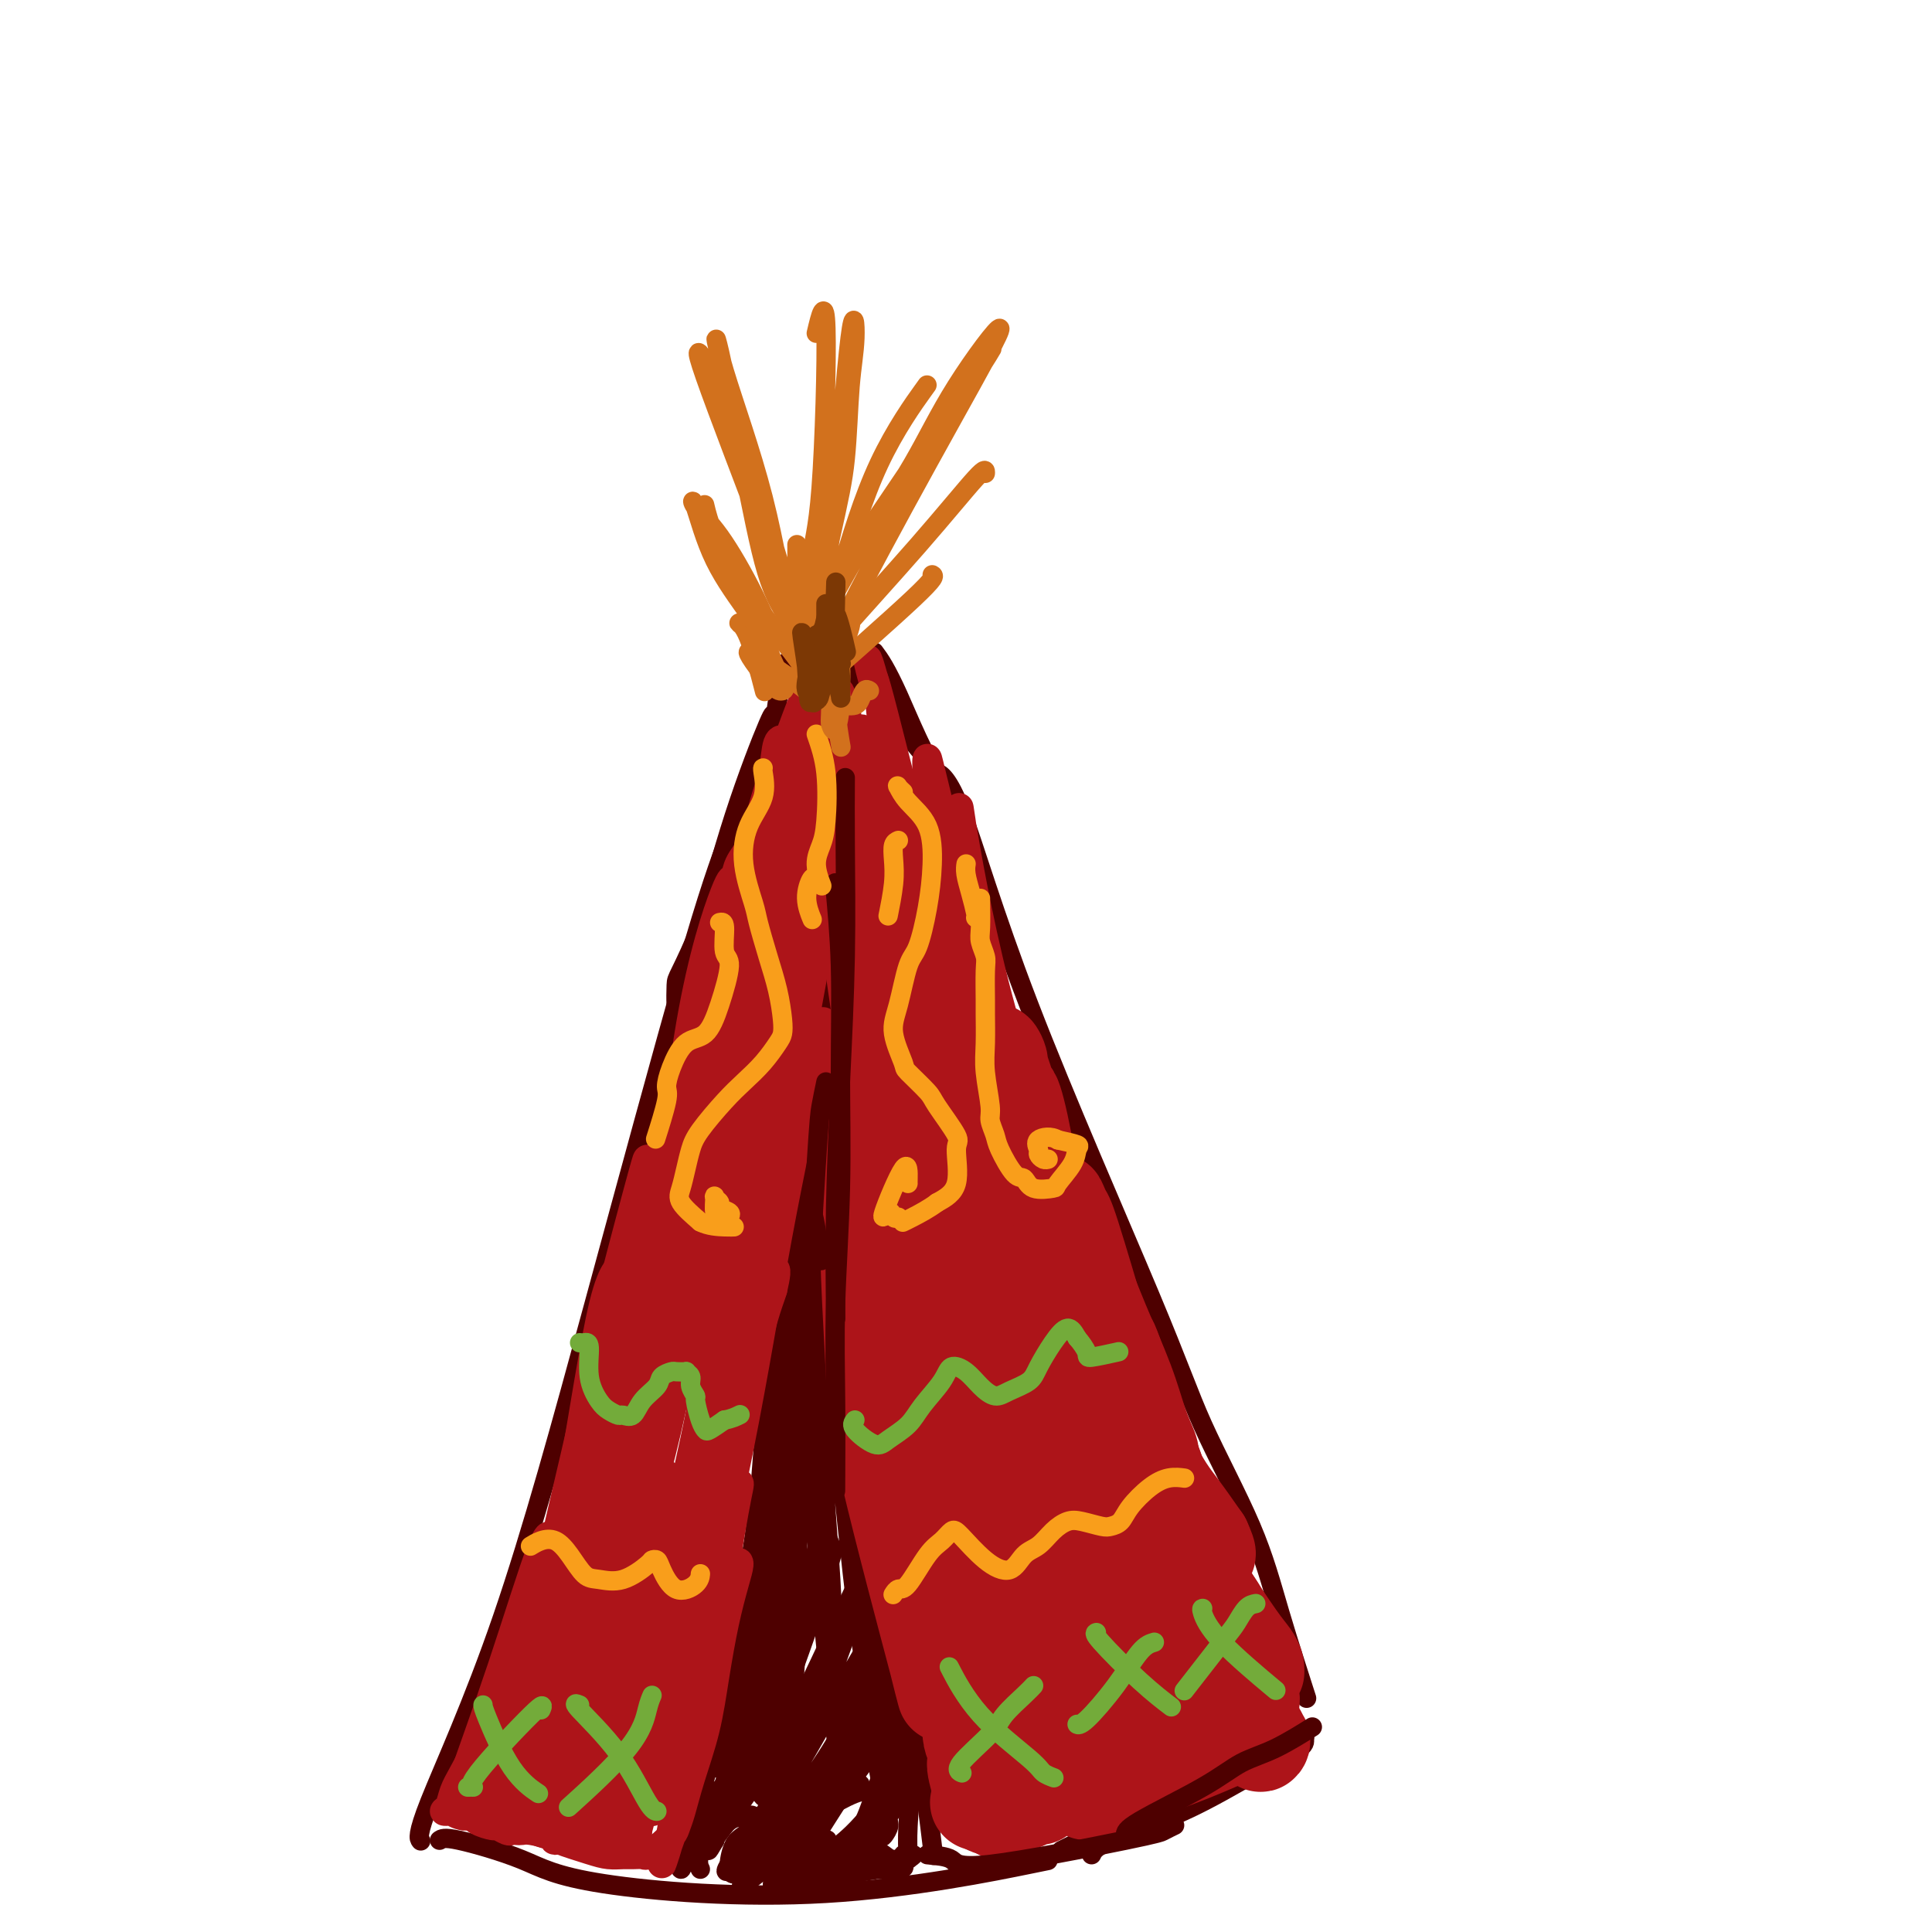 <svg viewBox='0 0 400 400' version='1.1' xmlns='http://www.w3.org/2000/svg' xmlns:xlink='http://www.w3.org/1999/xlink'><g fill='none' stroke='#4E0000' stroke-width='4' stroke-linecap='round' stroke-linejoin='round'><path d='M151,173c-2.111,5.701 -4.222,11.402 -9,28c-4.778,16.598 -12.222,44.094 -19,69c-6.778,24.906 -12.889,47.222 -19,65c-6.111,17.778 -12.222,31.017 -15,38c-2.778,6.983 -2.222,7.709 -2,8c0.222,0.291 0.111,0.145 0,0'/><path d='M194,160c-0.326,-0.131 -0.652,-0.263 0,0c0.652,0.263 2.281,0.919 5,8c2.719,7.081 6.528,20.585 14,40c7.472,19.415 18.605,44.739 25,60c6.395,15.261 8.051,20.460 11,27c2.949,6.540 7.193,14.423 10,21c2.807,6.577 4.179,11.848 6,18c1.821,6.152 4.092,13.186 5,16c0.908,2.814 0.454,1.407 0,0'/><path d='M160,149c0.188,-1.100 0.376,-2.200 -1,1c-1.376,3.200 -4.316,10.700 -7,19c-2.684,8.300 -5.111,17.400 -7,24c-1.889,6.600 -3.240,10.700 -4,13c-0.760,2.300 -0.928,2.801 -1,2c-0.072,-0.801 -0.047,-2.902 0,-4c0.047,-1.098 0.117,-1.191 1,-3c0.883,-1.809 2.579,-5.332 4,-9c1.421,-3.668 2.566,-7.479 4,-12c1.434,-4.521 3.157,-9.750 5,-14c1.843,-4.250 3.806,-7.521 5,-11c1.194,-3.479 1.618,-7.167 2,-10c0.382,-2.833 0.721,-4.812 1,-6c0.279,-1.188 0.497,-1.586 1,-2c0.503,-0.414 1.293,-0.844 2,-1c0.707,-0.156 1.333,-0.039 2,0c0.667,0.039 1.375,0.000 2,0c0.625,-0.000 1.168,0.038 2,0c0.832,-0.038 1.952,-0.154 3,0c1.048,0.154 2.024,0.577 3,1'/><path d='M177,137c2.978,0.822 4.422,2.378 5,3c0.578,0.622 0.289,0.311 0,0'/><path d='M181,135c0.595,0.797 1.189,1.593 2,3c0.811,1.407 1.838,3.424 3,6c1.162,2.576 2.459,5.712 4,9c1.541,3.288 3.328,6.729 5,10c1.672,3.271 3.230,6.372 4,9c0.770,2.628 0.752,4.782 1,6c0.248,1.218 0.761,1.498 1,2c0.239,0.502 0.204,1.225 0,1c-0.204,-0.225 -0.576,-1.399 -1,-2c-0.424,-0.601 -0.901,-0.629 -1,-1c-0.099,-0.371 0.178,-1.085 0,-2c-0.178,-0.915 -0.811,-2.030 -1,-3c-0.189,-0.970 0.067,-1.795 0,-3c-0.067,-1.205 -0.456,-2.788 -1,-4c-0.544,-1.212 -1.241,-2.051 -2,-3c-0.759,-0.949 -1.579,-2.007 -2,-3c-0.421,-0.993 -0.442,-1.922 -2,-4c-1.558,-2.078 -4.654,-5.306 -7,-8c-2.346,-2.694 -3.942,-4.854 -5,-6c-1.058,-1.146 -1.579,-1.278 -2,-2c-0.421,-0.722 -0.743,-2.035 -1,-3c-0.257,-0.965 -0.449,-1.584 -1,-2c-0.551,-0.416 -1.461,-0.630 -2,-1c-0.539,-0.370 -0.706,-0.896 -1,-1c-0.294,-0.104 -0.713,0.214 -1,0c-0.287,-0.214 -0.442,-0.961 -1,-1c-0.558,-0.039 -1.521,0.629 -2,1c-0.479,0.371 -0.475,0.446 -1,1c-0.525,0.554 -1.579,1.587 -2,2c-0.421,0.413 -0.211,0.207 0,0'/><path d='M91,381c0.450,-0.330 0.901,-0.661 4,0c3.099,0.661 8.847,2.312 13,4c4.153,1.688 6.711,3.411 17,5c10.289,1.589 28.309,3.043 46,2c17.691,-1.043 35.055,-4.584 42,-6c6.945,-1.416 3.473,-0.708 0,0'/><path d='M226,384c0.376,-0.795 0.752,-1.590 4,-3c3.248,-1.410 9.369,-3.437 15,-6c5.631,-2.563 10.771,-5.664 15,-8c4.229,-2.336 7.548,-3.907 9,-5c1.452,-1.093 1.037,-1.709 1,-2c-0.037,-0.291 0.302,-0.256 0,0c-0.302,0.256 -1.247,0.734 -2,1c-0.753,0.266 -1.315,0.320 -3,1c-1.685,0.680 -4.493,1.986 -7,3c-2.507,1.014 -4.713,1.734 -5,2c-0.287,0.266 1.347,0.076 2,0c0.653,-0.076 0.327,-0.038 0,0'/><path d='M220,383c-0.222,0.111 -0.444,0.222 0,0c0.444,-0.222 1.556,-0.778 2,-1c0.444,-0.222 0.222,-0.111 0,0'/><path d='M145,387c-0.333,-0.689 -0.667,-1.378 0,-4c0.667,-2.622 2.333,-7.178 3,-9c0.667,-1.822 0.333,-0.911 0,0'/><path d='M163,279c-0.905,4.350 -1.810,8.700 -4,22c-2.190,13.300 -5.665,35.549 -9,51c-3.335,15.451 -6.529,24.104 -8,29c-1.471,4.896 -1.219,6.034 -1,6c0.219,-0.034 0.405,-1.240 1,-3c0.595,-1.760 1.599,-4.074 2,-5c0.401,-0.926 0.201,-0.463 0,0'/><path d='M171,152c0.130,1.009 0.259,2.018 0,5c-0.259,2.982 -0.907,7.937 -1,12c-0.093,4.063 0.367,7.232 0,22c-0.367,14.768 -1.562,41.134 -3,60c-1.438,18.866 -3.118,30.233 -4,36c-0.882,5.767 -0.966,5.933 -1,6c-0.034,0.067 -0.017,0.033 0,0'/><path d='M172,171c0.106,-0.879 0.211,-1.757 0,3c-0.211,4.757 -0.739,15.150 0,34c0.739,18.850 2.744,46.156 4,62c1.256,15.844 1.761,20.227 3,30c1.239,9.773 3.211,24.935 4,31c0.789,6.065 0.394,3.032 0,0'/><path d='M167,219c-0.016,0.853 -0.032,1.707 2,14c2.032,12.293 6.112,36.027 10,59c3.888,22.973 7.585,45.185 10,61c2.415,15.815 3.547,25.233 4,29c0.453,3.767 0.226,1.884 0,0'/><path d='M188,369c-0.372,0.162 -0.744,0.324 -1,1c-0.256,0.676 -0.396,1.867 -1,3c-0.604,1.133 -1.672,2.207 -2,3c-0.328,0.793 0.085,1.306 0,2c-0.085,0.694 -0.666,1.569 -1,2c-0.334,0.431 -0.420,0.417 0,-1c0.420,-1.417 1.347,-4.235 2,-6c0.653,-1.765 1.031,-2.475 1,-3c-0.031,-0.525 -0.471,-0.865 -1,0c-0.529,0.865 -1.145,2.935 -2,5c-0.855,2.065 -1.947,4.124 -3,6c-1.053,1.876 -2.067,3.569 -3,5c-0.933,1.431 -1.785,2.600 -2,2c-0.215,-0.600 0.206,-2.970 1,-5c0.794,-2.030 1.962,-3.721 3,-6c1.038,-2.279 1.945,-5.146 3,-8c1.055,-2.854 2.259,-5.695 3,-8c0.741,-2.305 1.020,-4.076 1,-5c-0.020,-0.924 -0.341,-1.003 -1,0c-0.659,1.003 -1.658,3.088 -3,5c-1.342,1.912 -3.027,3.650 -6,8c-2.973,4.350 -7.232,11.311 -9,14c-1.768,2.689 -1.043,1.104 -1,1c0.043,-0.104 -0.597,1.271 1,-2c1.597,-3.271 5.430,-11.188 8,-16c2.570,-4.812 3.877,-6.518 5,-9c1.123,-2.482 2.061,-5.741 3,-9'/><path d='M183,348c2.755,-5.838 1.642,-2.933 1,-1c-0.642,1.933 -0.813,2.895 -2,5c-1.187,2.105 -3.390,5.353 -6,9c-2.610,3.647 -5.628,7.693 -8,11c-2.372,3.307 -4.100,5.876 -6,8c-1.900,2.124 -3.972,3.805 -5,5c-1.028,1.195 -1.011,1.904 1,-1c2.011,-2.904 6.016,-9.423 9,-14c2.984,-4.577 4.948,-7.213 7,-11c2.052,-3.787 4.194,-8.725 6,-13c1.806,-4.275 3.278,-7.887 4,-10c0.722,-2.113 0.694,-2.728 0,-2c-0.694,0.728 -2.053,2.798 -4,6c-1.947,3.202 -4.483,7.535 -7,12c-2.517,4.465 -5.015,9.064 -8,14c-2.985,4.936 -6.457,10.211 -9,14c-2.543,3.789 -4.155,6.092 -5,7c-0.845,0.908 -0.921,0.422 0,-1c0.921,-1.422 2.839,-3.779 5,-7c2.161,-3.221 4.563,-7.306 7,-12c2.437,-4.694 4.908,-9.998 7,-15c2.092,-5.002 3.806,-9.702 6,-16c2.194,-6.298 4.870,-14.193 3,-11c-1.870,3.193 -8.285,17.474 -13,27c-4.715,9.526 -7.731,14.295 -11,19c-3.269,4.705 -6.791,9.344 -8,11c-1.209,1.656 -0.104,0.328 1,-1'/><path d='M148,381c-3.913,6.764 1.806,-4.325 5,-10c3.194,-5.675 3.863,-5.935 7,-14c3.137,-8.065 8.743,-23.934 11,-31c2.257,-7.066 1.165,-5.327 1,-5c-0.165,0.327 0.598,-0.757 -2,5c-2.598,5.757 -8.557,18.357 -12,26c-3.443,7.643 -4.372,10.330 -6,14c-1.628,3.670 -3.957,8.325 -5,11c-1.043,2.675 -0.801,3.371 0,3c0.801,-0.371 2.160,-1.811 5,-7c2.840,-5.189 7.161,-14.129 11,-27c3.839,-12.871 7.197,-29.672 9,-42c1.803,-12.328 2.052,-20.183 1,-18c-1.052,2.183 -3.404,14.403 -7,29c-3.596,14.597 -8.436,31.569 -11,41c-2.564,9.431 -2.853,11.319 -3,13c-0.147,1.681 -0.153,3.155 0,4c0.153,0.845 0.464,1.062 2,-3c1.536,-4.062 4.298,-12.401 7,-29c2.702,-16.599 5.343,-41.457 7,-57c1.657,-15.543 2.328,-21.772 3,-28'/><path d='M171,256c1.804,-13.795 1.313,-5.783 0,1c-1.313,6.783 -3.447,12.336 -5,25c-1.553,12.664 -2.525,32.438 -4,48c-1.475,15.562 -3.454,26.914 -4,30c-0.546,3.086 0.341,-2.092 1,-5c0.659,-2.908 1.091,-3.546 2,-16c0.909,-12.454 2.294,-36.725 3,-51c0.706,-14.275 0.734,-18.554 1,-23c0.266,-4.446 0.771,-9.059 1,-10c0.229,-0.941 0.182,1.791 0,5c-0.182,3.209 -0.497,6.894 -2,19c-1.503,12.106 -4.192,32.633 -7,49c-2.808,16.367 -5.733,28.575 -7,34c-1.267,5.425 -0.876,4.066 -1,4c-0.124,-0.066 -0.762,1.162 0,-3c0.762,-4.162 2.925,-13.715 5,-28c2.075,-14.285 4.061,-33.303 6,-51c1.939,-17.697 3.830,-34.072 4,-38c0.170,-3.928 -1.380,4.592 -3,20c-1.620,15.408 -3.310,37.704 -5,60'/><path d='M156,326c-1.266,16.877 -0.432,19.071 0,26c0.432,6.929 0.462,18.595 2,20c1.538,1.405 4.583,-7.449 6,-20c1.417,-12.551 1.205,-28.799 1,-49c-0.205,-20.201 -0.403,-44.356 0,-51c0.403,-6.644 1.407,4.222 2,13c0.593,8.778 0.776,15.467 1,24c0.224,8.533 0.487,18.911 1,28c0.513,9.089 1.274,16.888 2,24c0.726,7.112 1.417,13.537 2,18c0.583,4.463 1.056,6.963 1,5c-0.056,-1.963 -0.643,-8.391 -1,-15c-0.357,-6.609 -0.486,-13.401 -1,-22c-0.514,-8.599 -1.415,-19.006 -2,-29c-0.585,-9.994 -0.855,-19.576 -1,-27c-0.145,-7.424 -0.164,-12.691 0,-14c0.164,-1.309 0.510,1.340 1,6c0.490,4.660 1.125,11.332 2,20c0.875,8.668 1.992,19.331 3,29c1.008,9.669 1.908,18.345 3,26c1.092,7.655 2.375,14.289 3,19c0.625,4.711 0.591,7.499 1,10c0.409,2.501 1.260,4.715 1,1c-0.260,-3.715 -1.630,-13.357 -3,-23'/><path d='M180,345c-1.046,-9.961 -2.660,-23.863 -4,-36c-1.340,-12.137 -2.407,-22.508 -3,-32c-0.593,-9.492 -0.712,-18.105 -1,-24c-0.288,-5.895 -0.746,-9.072 0,-4c0.746,5.072 2.694,18.392 4,29c1.306,10.608 1.969,18.504 3,28c1.031,9.496 2.431,20.590 4,29c1.569,8.410 3.306,14.135 4,21c0.694,6.865 0.344,14.872 0,17c-0.344,2.128 -0.681,-1.621 -1,-3c-0.319,-1.379 -0.621,-0.387 -2,-13c-1.379,-12.613 -3.834,-38.831 -5,-55c-1.166,-16.169 -1.044,-22.287 -1,-26c0.044,-3.713 0.009,-5.019 0,-7c-0.009,-1.981 0.008,-4.636 1,5c0.992,9.636 2.959,31.562 4,45c1.041,13.438 1.155,18.386 2,25c0.845,6.614 2.422,14.893 3,21c0.578,6.107 0.156,10.043 0,13c-0.156,2.957 -0.046,4.935 0,6c0.046,1.065 0.028,1.217 0,1c-0.028,-0.217 -0.065,-0.804 0,-1c0.065,-0.196 0.234,-0.001 0,0c-0.234,0.001 -0.871,-0.192 -1,0c-0.129,0.192 0.249,0.769 0,1c-0.249,0.231 -1.124,0.115 -2,0'/><path d='M185,385c-0.627,0.124 -0.696,-0.066 -2,-1c-1.304,-0.934 -3.844,-2.611 -7,-2c-3.156,0.611 -6.928,3.509 -9,5c-2.072,1.491 -2.443,1.575 -3,2c-0.557,0.425 -1.299,1.190 1,1c2.299,-0.190 7.639,-1.335 11,-2c3.361,-0.665 4.743,-0.848 6,-1c1.257,-0.152 2.390,-0.272 4,-1c1.610,-0.728 3.696,-2.066 3,-2c-0.696,0.066 -4.173,1.534 -8,2c-3.827,0.466 -8.003,-0.071 -10,0c-1.997,0.071 -1.814,0.748 -2,1c-0.186,0.252 -0.740,0.078 1,0c1.740,-0.078 5.775,-0.060 9,0c3.225,0.060 5.640,0.163 7,0c1.360,-0.163 1.663,-0.590 0,-1c-1.663,-0.410 -5.294,-0.803 -8,-1c-2.706,-0.197 -4.487,-0.199 -6,0c-1.513,0.199 -2.756,0.600 -4,1'/><path d='M168,386c-3.462,0.094 -3.118,0.828 -3,1c0.118,0.172 0.011,-0.220 0,0c-0.011,0.220 0.074,1.050 2,0c1.926,-1.050 5.693,-3.982 8,-6c2.307,-2.018 3.152,-3.123 4,-4c0.848,-0.877 1.697,-1.525 2,-3c0.303,-1.475 0.060,-3.776 -3,-3c-3.060,0.776 -8.938,4.628 -13,7c-4.062,2.372 -6.307,3.263 -6,3c0.307,-0.263 3.167,-1.682 5,-3c1.833,-1.318 2.638,-2.536 5,-4c2.362,-1.464 6.282,-3.174 8,-4c1.718,-0.826 1.235,-0.769 0,0c-1.235,0.769 -3.223,2.250 -5,4c-1.777,1.750 -3.342,3.771 -7,7c-3.658,3.229 -9.410,7.667 -11,9c-1.590,1.333 0.983,-0.438 4,-3c3.017,-2.562 6.479,-5.913 9,-8c2.521,-2.087 4.102,-2.908 3,-1c-1.102,1.908 -4.886,6.545 -7,9c-2.114,2.455 -2.557,2.727 -3,3'/><path d='M160,390c-0.631,1.045 2.791,-2.342 6,-5c3.209,-2.658 6.204,-4.587 5,-4c-1.204,0.587 -6.608,3.689 -10,5c-3.392,1.311 -4.774,0.832 -6,1c-1.226,0.168 -2.297,0.982 -3,1c-0.703,0.018 -1.038,-0.759 -1,-2c0.038,-1.241 0.450,-2.946 1,-4c0.550,-1.054 1.238,-1.458 2,-2c0.762,-0.542 1.597,-1.221 2,-2c0.403,-0.779 0.374,-1.656 0,-2c-0.374,-0.344 -1.095,-0.154 -2,0c-0.905,0.154 -1.996,0.274 -3,1c-1.004,0.726 -1.922,2.059 -3,3c-1.078,0.941 -2.315,1.490 -3,2c-0.685,0.510 -0.816,0.979 -1,1c-0.184,0.021 -0.419,-0.407 0,-1c0.419,-0.593 1.492,-1.350 2,-2c0.508,-0.650 0.449,-1.194 1,-3c0.551,-1.806 1.710,-4.875 2,-6c0.290,-1.125 -0.289,-0.307 -1,1c-0.711,1.307 -1.555,3.102 -2,5c-0.445,1.898 -0.490,3.901 -1,5c-0.510,1.099 -1.483,1.296 -2,2c-0.517,0.704 -0.576,1.915 0,1c0.576,-0.915 1.788,-3.958 3,-7'/><path d='M146,378c1.582,-3.133 4.038,-7.966 6,-15c1.962,-7.034 3.431,-16.268 5,-26c1.569,-9.732 3.236,-19.961 4,-23c0.764,-3.039 0.623,1.112 0,4c-0.623,2.888 -1.728,4.512 -3,7c-1.272,2.488 -2.712,5.839 -4,9c-1.288,3.161 -2.426,6.131 -4,9c-1.574,2.869 -3.585,5.636 -4,6c-0.415,0.364 0.764,-1.674 2,-4c1.236,-2.326 2.527,-4.938 4,-8c1.473,-3.062 3.127,-6.573 4,-10c0.873,-3.427 0.966,-6.769 1,-8c0.034,-1.231 0.010,-0.352 0,0c-0.010,0.352 -0.005,0.176 0,0'/></g>
<g fill='none' stroke='#AD1419' stroke-width='4' stroke-linecap='round' stroke-linejoin='round'><path d='M154,184c-0.115,5.175 -0.230,10.351 -1,17c-0.770,6.649 -2.196,14.772 -3,18c-0.804,3.228 -0.986,1.561 0,-3c0.986,-4.561 3.139,-12.018 4,-15c0.861,-2.982 0.431,-1.491 0,0'/><path d='M168,148c-0.914,2.602 -1.828,5.204 -5,16c-3.172,10.796 -8.602,29.787 -12,41c-3.398,11.213 -4.765,14.650 -6,18c-1.235,3.350 -2.337,6.613 -3,9c-0.663,2.387 -0.888,3.896 -1,4c-0.112,0.104 -0.113,-1.199 0,-2c0.113,-0.801 0.338,-1.100 2,-7c1.662,-5.900 4.761,-17.400 6,-22c1.239,-4.600 0.620,-2.300 0,0'/><path d='M160,159c1.435,-2.589 2.869,-5.179 4,-6c1.131,-0.821 1.958,0.125 2,1c0.042,0.875 -0.702,1.679 -1,2c-0.298,0.321 -0.149,0.161 0,0'/></g>
<g fill='none' stroke='#AD1419' stroke-width='6' stroke-linecap='round' stroke-linejoin='round'><path d='M149,199c-0.756,2.973 -1.513,5.946 -4,15c-2.487,9.054 -6.706,24.188 -10,36c-3.294,11.812 -5.664,20.301 -6,22c-0.336,1.699 1.361,-3.393 3,-8c1.639,-4.607 3.218,-8.729 4,-12c0.782,-3.271 0.767,-5.691 3,-15c2.233,-9.309 6.716,-25.508 9,-34c2.284,-8.492 2.370,-9.276 3,-12c0.630,-2.724 1.804,-7.388 2,-9c0.196,-1.612 -0.584,-0.174 -1,0c-0.416,0.174 -0.466,-0.918 -2,3c-1.534,3.918 -4.553,12.846 -7,27c-2.447,14.154 -4.323,33.535 -7,50c-2.677,16.465 -6.154,30.016 -8,37c-1.846,6.984 -2.061,7.402 -2,7c0.061,-0.402 0.398,-1.623 2,-8c1.602,-6.377 4.470,-17.909 8,-35c3.530,-17.091 7.723,-39.740 11,-53c3.277,-13.260 5.639,-17.130 8,-21'/><path d='M155,189c0.993,0.482 -0.524,12.188 -4,30c-3.476,17.812 -8.910,41.729 -12,56c-3.090,14.271 -3.837,18.894 -5,24c-1.163,5.106 -2.743,10.695 -3,14c-0.257,3.305 0.808,4.326 3,-2c2.192,-6.326 5.510,-19.999 9,-39c3.490,-19.001 7.150,-43.330 9,-56c1.850,-12.670 1.888,-13.680 2,-14c0.112,-0.320 0.298,0.050 0,4c-0.298,3.950 -1.079,11.479 -2,20c-0.921,8.521 -1.983,18.034 -3,28c-1.017,9.966 -1.989,20.387 -3,30c-1.011,9.613 -2.062,18.419 -3,27c-0.938,8.581 -1.763,16.938 -2,20c-0.237,3.062 0.114,0.830 1,-3c0.886,-3.830 2.306,-9.259 3,-13c0.694,-3.741 0.661,-5.795 2,-21c1.339,-15.205 4.048,-43.561 6,-59c1.952,-15.439 3.145,-17.962 4,-20c0.855,-2.038 1.370,-3.590 2,-3c0.630,0.590 1.375,3.323 1,8c-0.375,4.677 -1.870,11.298 -3,19c-1.130,7.702 -1.894,16.486 -3,25c-1.106,8.514 -2.553,16.757 -4,25'/><path d='M150,289c-2.067,16.101 -2.736,17.853 -4,21c-1.264,3.147 -3.123,7.689 -4,11c-0.877,3.311 -0.771,5.390 0,3c0.771,-2.390 2.208,-9.247 3,-13c0.792,-3.753 0.941,-4.400 3,-18c2.059,-13.600 6.030,-40.153 8,-55c1.970,-14.847 1.939,-17.987 4,-24c2.061,-6.013 6.215,-14.899 8,-18c1.785,-3.101 1.200,-0.416 1,1c-0.200,1.416 -0.016,1.562 -2,12c-1.984,10.438 -6.136,31.168 -10,51c-3.864,19.832 -7.438,38.768 -10,50c-2.562,11.232 -4.110,14.761 -4,13c0.110,-1.761 1.878,-8.812 3,-15c1.122,-6.188 1.597,-11.511 2,-16c0.403,-4.489 0.734,-8.142 2,-21c1.266,-12.858 3.466,-34.920 5,-47c1.534,-12.080 2.400,-14.176 5,-21c2.600,-6.824 6.934,-18.376 9,-23c2.066,-4.624 1.864,-2.322 2,-2c0.136,0.322 0.610,-1.337 -1,6c-1.610,7.337 -5.305,23.668 -9,40'/><path d='M161,224c-2.681,15.792 -4.384,32.272 -6,43c-1.616,10.728 -3.145,15.705 -2,7c1.145,-8.705 4.963,-31.091 7,-45c2.037,-13.909 2.292,-19.342 3,-27c0.708,-7.658 1.868,-17.543 3,-25c1.132,-7.457 2.234,-12.488 3,-16c0.766,-3.512 1.194,-5.507 1,-5c-0.194,0.507 -1.012,3.514 -2,7c-0.988,3.486 -2.146,7.450 -3,12c-0.854,4.550 -1.406,9.684 -2,14c-0.594,4.316 -1.232,7.813 -2,11c-0.768,3.187 -1.665,6.064 -2,8c-0.335,1.936 -0.107,2.932 0,2c0.107,-0.932 0.093,-3.792 1,-11c0.907,-7.208 2.735,-18.765 5,-31c2.265,-12.235 4.966,-25.149 6,-29c1.034,-3.851 0.401,1.359 -2,11c-2.401,9.641 -6.569,23.711 -10,35c-3.431,11.289 -6.123,19.797 -7,22c-0.877,2.203 0.062,-1.898 1,-6'/><path d='M153,201c0.416,-2.875 0.956,-7.064 2,-11c1.044,-3.936 2.590,-7.621 4,-12c1.410,-4.379 2.683,-9.452 4,-14c1.317,-4.548 2.679,-8.571 3,-10c0.321,-1.429 -0.399,-0.263 -1,1c-0.601,1.263 -1.084,2.623 -3,8c-1.916,5.377 -5.264,14.772 -7,20c-1.736,5.228 -1.861,6.290 -2,7c-0.139,0.710 -0.292,1.067 0,0c0.292,-1.067 1.029,-3.557 2,-6c0.971,-2.443 2.176,-4.840 3,-8c0.824,-3.160 1.266,-7.085 2,-11c0.734,-3.915 1.760,-7.822 4,-14c2.240,-6.178 5.695,-14.629 7,-17c1.305,-2.371 0.461,1.336 0,4c-0.461,2.664 -0.541,4.284 -3,11c-2.459,6.716 -7.299,18.528 -10,25c-2.701,6.472 -3.264,7.605 -4,9c-0.736,1.395 -1.646,3.053 -2,4c-0.354,0.947 -0.153,1.183 0,1c0.153,-0.183 0.259,-0.784 1,-2c0.741,-1.216 2.116,-3.048 3,-5c0.884,-1.952 1.276,-4.026 2,-6c0.724,-1.974 1.778,-3.850 3,-7c1.222,-3.150 2.611,-7.575 4,-12'/><path d='M165,156c1.946,-5.310 0.310,-3.085 0,-3c-0.310,0.085 0.705,-1.969 1,-3c0.295,-1.031 -0.129,-1.039 0,-1c0.129,0.039 0.811,0.125 1,0c0.189,-0.125 -0.116,-0.461 0,-1c0.116,-0.539 0.654,-1.282 1,-2c0.346,-0.718 0.500,-1.410 1,-3c0.500,-1.590 1.347,-4.076 0,-1c-1.347,3.076 -4.887,11.714 -7,17c-2.113,5.286 -2.797,7.220 -4,10c-1.203,2.780 -2.924,6.408 -4,9c-1.076,2.592 -1.508,4.149 -2,5c-0.492,0.851 -1.044,0.995 -1,1c0.044,0.005 0.684,-0.131 1,-1c0.316,-0.869 0.308,-2.471 1,-4c0.692,-1.529 2.086,-2.984 3,-5c0.914,-2.016 1.349,-4.592 2,-7c0.651,-2.408 1.518,-4.648 2,-7c0.482,-2.352 0.580,-4.816 1,-6c0.420,-1.184 1.164,-1.089 1,0c-0.164,1.089 -1.234,3.173 -2,6c-0.766,2.827 -1.226,6.397 -2,9c-0.774,2.603 -1.862,4.239 -4,10c-2.138,5.761 -5.325,15.646 -7,21c-1.675,5.354 -1.837,6.177 -2,7'/><path d='M145,207c-2.753,9.198 -1.636,5.694 0,3c1.636,-2.694 3.790,-4.578 5,-7c1.210,-2.422 1.474,-5.382 1,-4c-0.474,1.382 -1.686,7.106 -3,13c-1.314,5.894 -2.728,11.959 -4,19c-1.272,7.041 -2.401,15.060 -4,24c-1.599,8.940 -3.668,18.801 -6,28c-2.332,9.199 -4.927,17.734 -7,25c-2.073,7.266 -3.625,13.262 -5,18c-1.375,4.738 -2.573,8.219 -3,11c-0.427,2.781 -0.084,4.862 0,6c0.084,1.138 -0.089,1.334 0,1c0.089,-0.334 0.442,-1.199 1,-3c0.558,-1.801 1.320,-4.539 2,-8c0.680,-3.461 1.278,-7.643 2,-12c0.722,-4.357 1.569,-8.887 2,-15c0.431,-6.113 0.445,-13.810 1,-21c0.555,-7.190 1.649,-13.875 2,-18c0.351,-4.125 -0.043,-5.692 0,-6c0.043,-0.308 0.523,0.643 0,1c-0.523,0.357 -2.048,0.121 -4,8c-1.952,7.879 -4.330,23.874 -7,39c-2.670,15.126 -5.633,29.384 -7,36c-1.367,6.616 -1.137,5.589 -1,6c0.137,0.411 0.182,2.260 1,0c0.818,-2.260 2.409,-8.630 4,-15'/><path d='M115,336c1.098,-4.500 1.341,-8.249 2,-13c0.659,-4.751 1.732,-10.503 3,-17c1.268,-6.497 2.731,-13.739 4,-20c1.269,-6.261 2.344,-11.541 4,-19c1.656,-7.459 3.894,-17.096 5,-22c1.106,-4.904 1.080,-5.075 1,-5c-0.080,0.075 -0.215,0.397 -2,7c-1.785,6.603 -5.218,19.488 -7,27c-1.782,7.512 -1.911,9.651 -4,19c-2.089,9.349 -6.138,25.908 -8,35c-1.862,9.092 -1.537,10.717 -1,11c0.537,0.283 1.287,-0.778 2,-3c0.713,-2.222 1.390,-5.606 2,-8c0.610,-2.394 1.153,-3.796 3,-11c1.847,-7.204 5.000,-20.208 8,-32c3.000,-11.792 5.848,-22.373 9,-32c3.152,-9.627 6.607,-18.301 9,-25c2.393,-6.699 3.724,-11.425 4,-13c0.276,-1.575 -0.503,-0.001 -1,1c-0.497,1.001 -0.714,1.429 -2,4c-1.286,2.571 -3.643,7.286 -6,12'/><path d='M140,232c-2.956,7.904 -5.844,19.164 -8,28c-2.156,8.836 -3.578,15.248 -5,21c-1.422,5.752 -2.842,10.845 -4,17c-1.158,6.155 -2.053,13.372 -2,16c0.053,2.628 1.053,0.668 2,-2c0.947,-2.668 1.841,-6.043 3,-10c1.159,-3.957 2.582,-8.496 4,-14c1.418,-5.504 2.831,-11.973 4,-19c1.169,-7.027 2.095,-14.613 3,-22c0.905,-7.387 1.789,-14.574 3,-20c1.211,-5.426 2.749,-9.092 4,-12c1.251,-2.908 2.216,-5.059 2,-4c-0.216,1.059 -1.613,5.327 -3,10c-1.387,4.673 -2.765,9.750 -4,16c-1.235,6.250 -2.326,13.672 -3,20c-0.674,6.328 -0.932,11.561 -3,21c-2.068,9.439 -5.947,23.084 -8,29c-2.053,5.916 -2.278,4.102 -1,0c1.278,-4.102 4.061,-10.491 7,-23c2.939,-12.509 6.035,-31.136 8,-42c1.965,-10.864 2.798,-13.963 5,-20c2.202,-6.037 5.772,-15.010 6,-13c0.228,2.010 -2.886,15.005 -6,28'/><path d='M144,237c-2.687,12.646 -6.405,30.260 -9,46c-2.595,15.740 -4.068,29.607 -5,37c-0.932,7.393 -1.322,8.311 0,6c1.322,-2.311 4.356,-7.853 6,-12c1.644,-4.147 1.898,-6.899 2,-8c0.102,-1.101 0.051,-0.550 0,0'/><path d='M153,232c2.326,-7.621 4.653,-15.242 5,-14c0.347,1.242 -1.285,11.346 -3,20c-1.715,8.654 -3.514,15.859 -5,24c-1.486,8.141 -2.661,17.217 -4,25c-1.339,7.783 -2.844,14.272 -5,24c-2.156,9.728 -4.965,22.696 -6,28c-1.035,5.304 -0.296,2.944 0,2c0.296,-0.944 0.148,-0.472 0,0'/><path d='M162,226c0.387,-0.459 0.774,-0.918 1,-1c0.226,-0.082 0.290,0.213 -1,8c-1.290,7.787 -3.936,23.066 -6,37c-2.064,13.934 -3.548,26.524 -6,38c-2.452,11.476 -5.874,21.839 -8,28c-2.126,6.161 -2.957,8.120 -3,7c-0.043,-1.120 0.702,-5.320 1,-7c0.298,-1.680 0.149,-0.840 0,0'/><path d='M150,271c1.907,-10.248 3.813,-20.495 6,-28c2.187,-7.505 4.653,-12.267 6,-15c1.347,-2.733 1.574,-3.435 3,-6c1.426,-2.565 4.050,-6.991 5,-9c0.950,-2.009 0.228,-1.599 0,-1c-0.228,0.599 0.040,1.388 0,2c-0.040,0.612 -0.388,1.046 -2,8c-1.612,6.954 -4.488,20.427 -7,34c-2.512,13.573 -4.660,27.246 -8,44c-3.340,16.754 -7.870,36.588 -10,46c-2.130,9.412 -1.859,8.402 -2,9c-0.141,0.598 -0.695,2.806 -1,3c-0.305,0.194 -0.360,-1.625 0,-4c0.360,-2.375 1.134,-5.306 2,-9c0.866,-3.694 1.823,-8.150 3,-15c1.177,-6.850 2.573,-16.094 4,-26c1.427,-9.906 2.884,-20.475 5,-28c2.116,-7.525 4.890,-12.007 6,-13c1.110,-0.993 0.555,1.504 0,4'/><path d='M160,267c-0.492,1.772 -1.721,4.202 -4,14c-2.279,9.798 -5.609,26.964 -9,42c-3.391,15.036 -6.843,27.943 -9,37c-2.157,9.057 -3.020,14.265 -3,15c0.020,0.735 0.923,-3.004 2,-6c1.077,-2.996 2.329,-5.250 3,-8c0.671,-2.750 0.762,-5.996 1,-9c0.238,-3.004 0.623,-5.766 1,-8c0.377,-2.234 0.747,-3.939 1,-5c0.253,-1.061 0.390,-1.478 0,-1c-0.390,0.478 -1.305,1.850 -2,7c-0.695,5.150 -1.168,14.079 -2,20c-0.832,5.921 -2.022,8.833 -2,9c0.022,0.167 1.255,-2.410 3,-8c1.745,-5.590 4.002,-14.193 5,-20c0.998,-5.807 0.736,-8.820 1,-13c0.264,-4.180 1.054,-9.529 2,-14c0.946,-4.471 2.047,-8.064 3,-10c0.953,-1.936 1.756,-2.213 2,-2c0.244,0.213 -0.073,0.918 -1,6c-0.927,5.082 -2.463,14.541 -4,24'/><path d='M148,337c-1.991,11.342 -4.470,24.697 -6,32c-1.530,7.303 -2.113,8.553 -3,11c-0.887,2.447 -2.078,6.092 -2,6c0.078,-0.092 1.425,-3.920 2,-7c0.575,-3.080 0.378,-5.412 1,-8c0.622,-2.588 2.063,-5.432 3,-8c0.937,-2.568 1.372,-4.860 2,-7c0.628,-2.140 1.451,-4.127 2,-6c0.549,-1.873 0.824,-3.631 1,-6c0.176,-2.369 0.251,-5.349 1,-9c0.749,-3.651 2.170,-7.972 3,-10c0.830,-2.028 1.069,-1.761 1,-1c-0.069,0.761 -0.445,2.018 -1,4c-0.555,1.982 -1.290,4.691 -2,8c-0.710,3.309 -1.395,7.218 -2,11c-0.605,3.782 -1.131,7.435 -2,11c-0.869,3.565 -2.083,7.040 -3,10c-0.917,2.960 -1.537,5.405 -2,7c-0.463,1.595 -0.768,2.340 -1,3c-0.232,0.660 -0.391,1.235 -1,2c-0.609,0.765 -1.668,1.721 -2,2c-0.332,0.279 0.065,-0.117 0,0c-0.065,0.117 -0.590,0.748 -1,1c-0.410,0.252 -0.705,0.126 -1,0'/><path d='M135,383c-0.722,0.713 -0.027,-0.005 0,0c0.027,0.005 -0.614,0.734 -1,1c-0.386,0.266 -0.515,0.069 -1,0c-0.485,-0.069 -1.325,-0.011 -2,0c-0.675,0.011 -1.186,-0.024 -2,0c-0.814,0.024 -1.930,0.108 -3,0c-1.070,-0.108 -2.094,-0.407 -4,-1c-1.906,-0.593 -4.696,-1.479 -6,-2c-1.304,-0.521 -1.123,-0.676 -2,-1c-0.877,-0.324 -2.811,-0.818 -4,-1c-1.189,-0.182 -1.632,-0.053 -2,0c-0.368,0.053 -0.660,0.029 -1,0c-0.340,-0.029 -0.729,-0.063 -1,0c-0.271,0.063 -0.426,0.223 -1,0c-0.574,-0.223 -1.568,-0.831 -2,-1c-0.432,-0.169 -0.301,0.099 -1,0c-0.699,-0.099 -2.227,-0.565 -3,-1c-0.773,-0.435 -0.792,-0.839 -1,-1c-0.208,-0.161 -0.604,-0.081 -1,0'/><path d='M97,376c-4.664,-1.177 -1.824,-0.119 -1,0c0.824,0.119 -0.366,-0.700 -1,-1c-0.634,-0.300 -0.710,-0.080 -1,0c-0.290,0.080 -0.792,0.020 -1,0c-0.208,-0.020 -0.120,0.000 0,0c0.120,-0.000 0.272,-0.021 0,0c-0.272,0.021 -0.967,0.082 -1,0c-0.033,-0.082 0.596,-0.309 1,-1c0.404,-0.691 0.583,-1.846 1,-3c0.417,-1.154 1.072,-2.307 2,-4c0.928,-1.693 2.130,-3.925 3,-6c0.870,-2.075 1.410,-3.992 4,-9c2.590,-5.008 7.232,-13.109 10,-18c2.768,-4.891 3.661,-6.574 5,-8c1.339,-1.426 3.122,-2.594 4,-4c0.878,-1.406 0.851,-3.049 -1,-1c-1.851,2.049 -5.526,7.790 -8,12c-2.474,4.210 -3.746,6.891 -5,11c-1.254,4.109 -2.491,9.648 -4,14c-1.509,4.352 -3.291,7.518 -4,11c-0.709,3.482 -0.345,7.281 1,6c1.345,-1.281 3.673,-7.640 6,-14'/><path d='M107,361c2.020,-5.498 4.070,-12.242 6,-20c1.930,-7.758 3.741,-16.531 5,-21c1.259,-4.469 1.967,-4.636 2,-5c0.033,-0.364 -0.608,-0.925 -2,2c-1.392,2.925 -3.536,9.336 -5,13c-1.464,3.664 -2.247,4.579 -4,10c-1.753,5.421 -4.474,15.346 -6,20c-1.526,4.654 -1.855,4.037 -2,4c-0.145,-0.037 -0.107,0.508 0,0c0.107,-0.508 0.281,-2.068 1,-4c0.719,-1.932 1.981,-4.238 3,-7c1.019,-2.762 1.796,-5.982 3,-10c1.204,-4.018 2.837,-8.835 4,-13c1.163,-4.165 1.856,-7.680 2,-10c0.144,-2.320 -0.262,-3.446 -2,1c-1.738,4.446 -4.808,14.465 -8,24c-3.192,9.535 -6.508,18.587 -8,23c-1.492,4.413 -1.162,4.188 -1,4c0.162,-0.188 0.157,-0.339 1,-2c0.843,-1.661 2.535,-4.832 4,-7c1.465,-2.168 2.704,-3.334 5,-9c2.296,-5.666 5.648,-15.833 9,-26'/><path d='M114,328c3.521,-8.965 2.825,-9.377 3,-11c0.175,-1.623 1.222,-4.458 1,-4c-0.222,0.458 -1.713,4.210 -4,12c-2.287,7.790 -5.368,19.618 -8,29c-2.632,9.382 -4.813,16.317 -5,18c-0.187,1.683 1.620,-1.888 3,-5c1.380,-3.112 2.332,-5.766 4,-9c1.668,-3.234 4.051,-7.050 6,-11c1.949,-3.950 3.463,-8.035 5,-12c1.537,-3.965 3.098,-7.810 4,-10c0.902,-2.190 1.144,-2.724 1,-2c-0.144,0.724 -0.673,2.705 -2,6c-1.327,3.295 -3.451,7.903 -5,12c-1.549,4.097 -2.522,7.684 -5,14c-2.478,6.316 -6.462,15.362 -7,18c-0.538,2.638 2.370,-1.133 6,-7c3.630,-5.867 7.984,-13.832 12,-22c4.016,-8.168 7.695,-16.540 8,-19c0.305,-2.460 -2.764,0.992 -5,5c-2.236,4.008 -3.639,8.574 -5,13c-1.361,4.426 -2.681,8.713 -4,13'/><path d='M117,356c-2.728,6.914 -2.548,8.699 -3,11c-0.452,2.301 -1.535,5.116 -2,7c-0.465,1.884 -0.310,2.836 1,1c1.310,-1.836 3.777,-6.459 5,-9c1.223,-2.541 1.204,-3.001 3,-9c1.796,-5.999 5.408,-17.536 7,-23c1.592,-5.464 1.164,-4.854 1,-4c-0.164,0.854 -0.065,1.954 -2,9c-1.935,7.046 -5.904,20.039 -8,27c-2.096,6.961 -2.318,7.889 -3,10c-0.682,2.111 -1.825,5.404 -1,5c0.825,-0.404 3.618,-4.506 5,-7c1.382,-2.494 1.352,-3.379 3,-8c1.648,-4.621 4.972,-12.976 7,-22c2.028,-9.024 2.760,-18.717 3,-22c0.240,-3.283 -0.011,-0.156 -1,7c-0.989,7.156 -2.715,18.340 -5,28c-2.285,9.660 -5.128,17.795 -6,22c-0.872,4.205 0.227,4.478 2,2c1.773,-2.478 4.221,-7.708 6,-12c1.779,-4.292 2.890,-7.646 4,-11'/><path d='M133,358c2.091,-5.242 2.318,-6.846 3,-13c0.682,-6.154 1.819,-16.856 2,-22c0.181,-5.144 -0.592,-4.730 -2,0c-1.408,4.730 -3.449,13.776 -5,24c-1.551,10.224 -2.610,21.628 -3,28c-0.390,6.372 -0.111,7.713 1,5c1.111,-2.713 3.054,-9.480 4,-14c0.946,-4.520 0.895,-6.793 1,-10c0.105,-3.207 0.367,-7.348 1,-10c0.633,-2.652 1.638,-3.814 2,-2c0.362,1.814 0.083,6.603 0,10c-0.083,3.397 0.031,5.401 -1,10c-1.031,4.599 -3.208,11.793 -4,15c-0.792,3.207 -0.201,2.428 0,2c0.201,-0.428 0.012,-0.505 0,-1c-0.012,-0.495 0.153,-1.408 0,-2c-0.153,-0.592 -0.624,-0.863 -2,-1c-1.376,-0.137 -3.658,-0.140 -5,0c-1.342,0.140 -1.746,0.422 -4,0c-2.254,-0.422 -6.358,-1.549 -9,-2c-2.642,-0.451 -3.821,-0.225 -5,0'/><path d='M107,375c-4.404,-0.635 -2.912,-0.222 -1,1c1.912,1.222 4.246,3.252 8,4c3.754,0.748 8.930,0.214 11,0c2.070,-0.214 1.035,-0.107 0,0'/><path d='M173,159c0.560,4.834 1.119,9.668 2,16c0.881,6.332 2.082,14.162 3,22c0.918,7.838 1.552,15.683 2,23c0.448,7.317 0.712,14.106 1,20c0.288,5.894 0.602,10.891 1,15c0.398,4.109 0.882,7.328 1,8c0.118,0.672 -0.128,-1.202 -1,-8c-0.872,-6.798 -2.371,-18.519 -5,-37c-2.629,-18.481 -6.390,-43.723 -8,-56c-1.610,-12.277 -1.070,-11.589 -1,-11c0.070,0.589 -0.332,1.081 0,4c0.332,2.919 1.396,8.266 2,13c0.604,4.734 0.748,8.854 2,19c1.252,10.146 3.611,26.317 5,35c1.389,8.683 1.807,9.878 2,12c0.193,2.122 0.161,5.173 0,2c-0.161,-3.173 -0.452,-12.568 -2,-27c-1.548,-14.432 -4.354,-33.900 -6,-46c-1.646,-12.100 -2.132,-16.831 -2,-12c0.132,4.831 0.882,19.224 2,29c1.118,9.776 2.605,14.936 4,21c1.395,6.064 2.697,13.032 4,20'/><path d='M179,221c2.293,13.845 3.025,13.458 4,13c0.975,-0.458 2.191,-0.986 3,0c0.809,0.986 1.210,3.485 -1,-11c-2.210,-14.485 -7.033,-45.953 -9,-61c-1.967,-15.047 -1.079,-13.672 -1,-14c0.079,-0.328 -0.651,-2.360 -1,-2c-0.349,0.360 -0.317,3.111 0,8c0.317,4.889 0.920,11.915 2,19c1.080,7.085 2.638,14.230 4,20c1.362,5.770 2.528,10.164 4,14c1.472,3.836 3.249,7.115 4,9c0.751,1.885 0.475,2.376 0,2c-0.475,-0.376 -1.149,-1.619 -2,-4c-0.851,-2.381 -1.878,-5.901 -3,-10c-1.122,-4.099 -2.338,-8.777 -4,-15c-1.662,-6.223 -3.770,-13.993 -5,-21c-1.230,-7.007 -1.582,-13.253 -2,-17c-0.418,-3.747 -0.901,-4.995 -1,-6c-0.099,-1.005 0.187,-1.766 1,2c0.813,3.766 2.154,12.060 5,23c2.846,10.940 7.196,24.525 10,32c2.804,7.475 4.061,8.839 5,10c0.939,1.161 1.561,2.120 2,3c0.439,0.880 0.697,1.680 -1,-2c-1.697,-3.680 -5.348,-11.840 -9,-20'/><path d='M184,193c-2.355,-6.191 -3.244,-10.669 -5,-20c-1.756,-9.331 -4.380,-23.514 -5,-28c-0.620,-4.486 0.763,0.725 2,6c1.237,5.275 2.328,10.614 3,16c0.672,5.386 0.927,10.818 5,21c4.073,10.182 11.966,25.112 15,31c3.034,5.888 1.211,2.733 0,0c-1.211,-2.733 -1.810,-5.043 -3,-8c-1.190,-2.957 -2.972,-6.561 -5,-11c-2.028,-4.439 -4.304,-9.711 -6,-16c-1.696,-6.289 -2.814,-13.593 -4,-19c-1.186,-5.407 -2.440,-8.918 -3,-11c-0.560,-2.082 -0.426,-2.735 0,-3c0.426,-0.265 1.145,-0.143 2,2c0.855,2.143 1.846,6.306 3,11c1.154,4.694 2.469,9.919 4,15c1.531,5.081 3.277,10.019 5,15c1.723,4.981 3.424,10.007 5,14c1.576,3.993 3.028,6.955 4,9c0.972,2.045 1.465,3.175 2,4c0.535,0.825 1.112,1.345 0,-2c-1.112,-3.345 -3.915,-10.554 -8,-25c-4.085,-14.446 -9.453,-36.127 -12,-46c-2.547,-9.873 -2.274,-7.936 -2,-6'/><path d='M181,142c-3.134,-11.797 0.032,-1.791 1,3c0.968,4.791 -0.263,4.365 2,12c2.263,7.635 8.020,23.329 11,32c2.980,8.671 3.181,10.319 5,15c1.819,4.681 5.254,12.397 6,14c0.746,1.603 -1.198,-2.905 -3,-7c-1.802,-4.095 -3.463,-7.775 -5,-13c-1.537,-5.225 -2.949,-11.993 -4,-19c-1.051,-7.007 -1.741,-14.253 -2,-18c-0.259,-3.747 -0.087,-3.996 0,-4c0.087,-0.004 0.091,0.238 2,8c1.909,7.762 5.724,23.045 8,32c2.276,8.955 3.012,11.581 4,15c0.988,3.419 2.229,7.633 3,10c0.771,2.367 1.071,2.889 1,3c-0.071,0.111 -0.515,-0.190 -1,-2c-0.485,-1.810 -1.012,-5.128 -2,-9c-0.988,-3.872 -2.436,-8.297 -4,-17c-1.564,-8.703 -3.243,-21.684 -4,-27c-0.757,-5.316 -0.592,-2.969 1,6c1.592,8.969 4.612,24.559 9,39c4.388,14.441 10.143,27.734 14,37c3.857,9.266 5.816,14.505 5,13c-0.816,-1.505 -4.408,-9.752 -8,-18'/><path d='M220,247c-4.732,-11.339 -12.562,-30.685 -17,-40c-4.438,-9.315 -5.485,-8.598 -3,3c2.485,11.598 8.503,34.078 15,54c6.497,19.922 13.472,37.287 18,50c4.528,12.713 6.607,20.773 1,5c-5.607,-15.773 -18.901,-55.381 -26,-76c-7.099,-20.619 -8.002,-22.250 -9,-23c-0.998,-0.750 -2.092,-0.620 -3,2c-0.908,2.620 -1.629,7.730 3,25c4.629,17.270 14.609,46.699 20,62c5.391,15.301 6.192,16.475 7,19c0.808,2.525 1.622,6.400 1,7c-0.622,0.600 -2.682,-2.075 -5,-7c-2.318,-4.925 -4.895,-12.101 -8,-21c-3.105,-8.899 -6.737,-19.520 -10,-32c-3.263,-12.480 -6.157,-26.818 -9,-39c-2.843,-12.182 -5.637,-22.206 -7,-25c-1.363,-2.794 -1.296,1.644 -1,7c0.296,5.356 0.822,11.632 4,29c3.178,17.368 9.010,45.830 12,61c2.990,15.170 3.140,17.049 3,19c-0.140,1.951 -0.570,3.976 -1,6'/><path d='M205,333c1.327,17.110 -3.856,-1.116 -9,-24c-5.144,-22.884 -10.247,-50.428 -13,-66c-2.753,-15.572 -3.154,-19.174 -4,-24c-0.846,-4.826 -2.136,-10.876 -1,1c1.136,11.876 4.697,41.680 8,60c3.303,18.320 6.349,25.158 10,34c3.651,8.842 7.906,19.688 10,25c2.094,5.312 2.027,5.089 2,5c-0.027,-0.089 -0.013,-0.045 0,0'/></g>
<g fill='none' stroke='#AD1419' stroke-width='20' stroke-linecap='round' stroke-linejoin='round'><path d='M195,226c0.284,0.418 0.568,0.837 0,0c-0.568,-0.837 -1.987,-2.929 -1,10c0.987,12.929 4.378,40.879 7,57c2.622,16.121 4.473,20.412 7,30c2.527,9.588 5.731,24.471 6,29c0.269,4.529 -2.396,-1.297 -6,-11c-3.604,-9.703 -8.147,-23.282 -13,-42c-4.853,-18.718 -10.014,-42.573 -13,-51c-2.986,-8.427 -3.795,-1.426 -4,6c-0.205,7.426 0.195,15.275 1,23c0.805,7.725 2.016,15.325 5,28c2.984,12.675 7.740,30.425 10,39c2.260,8.575 2.022,7.976 1,4c-1.022,-3.976 -2.829,-11.328 -5,-24c-2.171,-12.672 -4.706,-30.665 -7,-48c-2.294,-17.335 -4.348,-34.013 -5,-43c-0.652,-8.987 0.100,-10.282 1,-5c0.900,5.282 1.950,17.141 3,29'/><path d='M182,257c1.328,9.526 3.147,18.842 5,27c1.853,8.158 3.739,15.159 7,25c3.261,9.841 7.898,22.522 10,28c2.102,5.478 1.669,3.751 0,-3c-1.669,-6.751 -4.575,-18.527 -8,-38c-3.425,-19.473 -7.367,-46.643 -9,-60c-1.633,-13.357 -0.955,-12.900 0,-8c0.955,4.900 2.186,14.244 3,21c0.814,6.756 1.210,10.924 6,27c4.790,16.076 13.974,44.058 18,56c4.026,11.942 2.893,7.843 2,6c-0.893,-1.843 -1.546,-1.430 -2,-1c-0.454,0.430 -0.709,0.877 -3,-8c-2.291,-8.877 -6.617,-27.078 -9,-39c-2.383,-11.922 -2.824,-17.565 -3,-26c-0.176,-8.435 -0.088,-19.663 1,-19c1.088,0.663 3.178,13.217 8,30c4.822,16.783 12.378,37.795 18,51c5.622,13.205 9.311,18.602 13,24'/><path d='M239,350c2.131,3.968 0.959,1.887 0,-1c-0.959,-2.887 -1.705,-6.580 -3,-11c-1.295,-4.420 -3.138,-9.567 -5,-16c-1.862,-6.433 -3.743,-14.153 -6,-23c-2.257,-8.847 -4.889,-18.821 -7,-29c-2.111,-10.179 -3.699,-20.565 -5,-28c-1.301,-7.435 -2.313,-11.921 -3,-14c-0.687,-2.079 -1.047,-1.750 -1,1c0.047,2.750 0.503,7.923 1,12c0.497,4.077 1.035,7.059 4,19c2.965,11.941 8.358,32.842 14,47c5.642,14.158 11.532,21.574 13,22c1.468,0.426 -1.485,-6.140 -4,-12c-2.515,-5.860 -4.592,-11.016 -7,-18c-2.408,-6.984 -5.148,-15.795 -8,-25c-2.852,-9.205 -5.816,-18.805 -8,-27c-2.184,-8.195 -3.589,-14.986 -5,-20c-1.411,-5.014 -2.829,-8.250 -3,-9c-0.171,-0.750 0.904,0.986 1,2c0.096,1.014 -0.786,1.308 1,9c1.786,7.692 6.242,22.783 12,37c5.758,14.217 12.820,27.558 17,35c4.180,7.442 5.480,8.983 7,11c1.520,2.017 3.260,4.508 5,7'/><path d='M249,319c3.427,7.351 -2.505,-0.771 -8,-11c-5.495,-10.229 -10.553,-22.566 -18,-40c-7.447,-17.434 -17.284,-39.965 -21,-49c-3.716,-9.035 -1.312,-4.574 -1,-4c0.312,0.574 -1.468,-2.738 -2,-4c-0.532,-1.262 0.184,-0.473 1,1c0.816,1.473 1.732,3.629 3,8c1.268,4.371 2.889,10.958 5,18c2.111,7.042 4.712,14.540 8,22c3.288,7.460 7.264,14.883 10,21c2.736,6.117 4.232,10.930 8,20c3.768,9.070 9.807,22.398 13,30c3.193,7.602 3.538,9.477 3,10c-0.538,0.523 -1.959,-0.307 -3,-2c-1.041,-1.693 -1.701,-4.249 -3,-8c-1.299,-3.751 -3.237,-8.696 -5,-14c-1.763,-5.304 -3.351,-10.968 -5,-18c-1.649,-7.032 -3.360,-15.431 -4,-19c-0.640,-3.569 -0.211,-2.307 2,4c2.211,6.307 6.203,17.659 9,25c2.797,7.341 4.398,10.670 6,14'/><path d='M247,323c3.506,8.426 3.771,7.992 5,10c1.229,2.008 3.423,6.457 5,10c1.577,3.543 2.537,6.180 -1,1c-3.537,-5.180 -11.571,-18.177 -16,-27c-4.429,-8.823 -5.253,-13.473 -7,-19c-1.747,-5.527 -4.419,-11.932 -6,-16c-1.581,-4.068 -2.073,-5.798 -3,-9c-0.927,-3.202 -2.290,-7.877 -4,-13c-1.710,-5.123 -3.768,-10.694 -5,-14c-1.232,-3.306 -1.637,-4.346 -2,-5c-0.363,-0.654 -0.685,-0.920 -1,-1c-0.315,-0.080 -0.624,0.026 -1,0c-0.376,-0.026 -0.819,-0.186 -1,-1c-0.181,-0.814 -0.098,-2.283 0,-3c0.098,-0.717 0.213,-0.682 0,-1c-0.213,-0.318 -0.754,-0.990 0,1c0.754,1.990 2.803,6.640 4,9c1.197,2.360 1.542,2.430 3,5c1.458,2.570 4.030,7.641 6,12c1.970,4.359 3.337,8.005 5,12c1.663,3.995 3.621,8.339 5,12c1.379,3.661 2.179,6.640 3,9c0.821,2.360 1.663,4.103 2,5c0.337,0.897 0.168,0.949 0,1'/><path d='M238,301c3.715,9.429 -0.999,0.502 -3,-3c-2.001,-3.502 -1.289,-1.579 -3,-7c-1.711,-5.421 -5.843,-18.187 -8,-25c-2.157,-6.813 -2.338,-7.673 -3,-10c-0.662,-2.327 -1.806,-6.120 -2,-7c-0.194,-0.880 0.561,1.155 1,2c0.439,0.845 0.560,0.501 2,5c1.440,4.499 4.198,13.840 6,20c1.802,6.160 2.646,9.140 4,13c1.354,3.860 3.216,8.602 5,13c1.784,4.398 3.490,8.452 5,12c1.510,3.548 2.825,6.589 4,9c1.175,2.411 2.209,4.191 4,7c1.791,2.809 4.337,6.648 6,9c1.663,2.352 2.443,3.216 3,4c0.557,0.784 0.892,1.488 1,2c0.108,0.512 -0.011,0.834 0,1c0.011,0.166 0.150,0.178 0,0c-0.150,-0.178 -0.590,-0.545 -1,-1c-0.410,-0.455 -0.790,-0.998 -1,-1c-0.210,-0.002 -0.249,0.538 0,2c0.249,1.462 0.785,3.846 1,5c0.215,1.154 0.107,1.077 0,1'/><path d='M259,352c-0.044,1.917 -0.152,2.209 0,3c0.152,0.791 0.566,2.079 1,3c0.434,0.921 0.887,1.474 1,2c0.113,0.526 -0.116,1.024 0,1c0.116,-0.024 0.577,-0.570 0,-1c-0.577,-0.430 -2.190,-0.744 -3,-1c-0.810,-0.256 -0.815,-0.454 -2,0c-1.185,0.454 -3.549,1.560 -7,3c-3.451,1.440 -7.989,3.213 -11,4c-3.011,0.787 -4.496,0.586 -6,1c-1.504,0.414 -3.026,1.441 -4,2c-0.974,0.559 -1.399,0.649 -2,1c-0.601,0.351 -1.377,0.962 -1,1c0.377,0.038 1.909,-0.496 3,-1c1.091,-0.504 1.742,-0.979 4,-2c2.258,-1.021 6.122,-2.589 9,-4c2.878,-1.411 4.772,-2.667 5,-3c0.228,-0.333 -1.208,0.256 -4,1c-2.792,0.744 -6.941,1.641 -11,3c-4.059,1.359 -8.030,3.179 -12,5'/><path d='M219,370c-4.906,1.846 -3.671,1.963 -4,2c-0.329,0.037 -2.223,-0.004 -3,0c-0.777,0.004 -0.439,0.054 0,0c0.439,-0.054 0.977,-0.210 1,0c0.023,0.210 -0.470,0.788 -1,1c-0.530,0.212 -1.097,0.058 -2,0c-0.903,-0.058 -2.140,-0.022 -3,0c-0.860,0.022 -1.342,0.029 -2,0c-0.658,-0.029 -1.492,-0.095 -2,0c-0.508,0.095 -0.690,0.351 0,0c0.690,-0.351 2.251,-1.308 3,-2c0.749,-0.692 0.688,-1.118 1,-2c0.312,-0.882 0.999,-2.219 1,-3c0.001,-0.781 -0.685,-1.007 -1,-2c-0.315,-0.993 -0.261,-2.754 -1,-4c-0.739,-1.246 -2.272,-1.978 -3,-3c-0.728,-1.022 -0.651,-2.335 -1,-2c-0.349,0.335 -1.122,2.319 -1,4c0.122,1.681 1.140,3.058 2,5c0.860,1.942 1.560,4.448 2,6c0.440,1.552 0.618,2.149 1,3c0.382,0.851 0.966,1.958 1,2c0.034,0.042 -0.483,-0.979 -1,-2'/><path d='M206,373c0.432,2.169 0.013,-0.408 -1,-3c-1.013,-2.592 -2.619,-5.198 -3,-5c-0.381,0.198 0.462,3.201 1,5c0.538,1.799 0.771,2.396 1,3c0.229,0.604 0.452,1.215 1,1c0.548,-0.215 1.419,-1.257 2,-2c0.581,-0.743 0.871,-1.187 1,-1c0.129,0.187 0.096,1.004 1,1c0.904,-0.004 2.746,-0.829 4,-2c1.254,-1.171 1.921,-2.686 3,-4c1.079,-1.314 2.570,-2.426 4,-4c1.430,-1.574 2.799,-3.611 4,-5c1.201,-1.389 2.232,-2.130 3,-3c0.768,-0.870 1.271,-1.868 2,-2c0.729,-0.132 1.683,0.602 2,1c0.317,0.398 -0.004,0.461 0,1c0.004,0.539 0.334,1.555 0,2c-0.334,0.445 -1.333,0.319 -1,-1c0.333,-1.319 1.998,-3.831 3,-5c1.002,-1.169 1.341,-0.994 2,-1c0.659,-0.006 1.639,-0.194 2,0c0.361,0.194 0.103,0.770 0,1c-0.103,0.230 -0.052,0.115 0,0'/></g>
<g fill='none' stroke='#4E0000' stroke-width='4' stroke-linecap='round' stroke-linejoin='round'><path d='M175,161c-0.022,3.935 -0.044,7.870 0,14c0.044,6.130 0.156,14.455 0,23c-0.156,8.545 -0.578,17.311 -1,26c-0.422,8.689 -0.844,17.301 -1,26c-0.156,8.699 -0.044,17.485 0,21c0.044,3.515 0.022,1.757 0,0'/><path d='M173,183c-0.115,-0.338 -0.231,-0.676 0,2c0.231,2.676 0.808,8.364 1,15c0.192,6.636 -0.001,14.218 0,22c0.001,7.782 0.196,15.762 0,24c-0.196,8.238 -0.785,16.734 -1,24c-0.215,7.266 -0.058,13.302 0,20c0.058,6.698 0.017,14.056 0,17c-0.017,2.944 -0.008,1.472 0,0'/><path d='M171,224c-0.370,1.770 -0.740,3.541 -1,5c-0.260,1.459 -0.408,2.607 -1,12c-0.592,9.393 -1.626,27.031 -2,37c-0.374,9.969 -0.086,12.268 0,16c0.086,3.732 -0.028,8.897 1,14c1.028,5.103 3.200,10.143 4,12c0.800,1.857 0.229,0.531 0,0c-0.229,-0.531 -0.114,-0.265 0,0'/><path d='M170,261c-0.821,-5.352 -1.642,-10.704 -2,-10c-0.358,0.704 -0.253,7.465 0,14c0.253,6.535 0.656,12.844 1,20c0.344,7.156 0.631,15.157 1,21c0.369,5.843 0.820,9.526 1,11c0.180,1.474 0.090,0.737 0,0'/><path d='M192,384c1.996,0.172 3.992,0.344 5,1c1.008,0.656 1.027,1.797 8,1c6.973,-0.797 20.900,-3.533 28,-5c7.100,-1.467 7.373,-1.664 8,-2c0.627,-0.336 1.608,-0.810 2,-1c0.392,-0.190 0.196,-0.095 0,0'/><path d='M233,380c-0.003,-0.611 -0.007,-1.222 3,-3c3.007,-1.778 9.024,-4.722 13,-7c3.976,-2.278 5.911,-3.889 8,-5c2.089,-1.111 4.332,-1.722 7,-3c2.668,-1.278 5.762,-3.222 7,-4c1.238,-0.778 0.619,-0.389 0,0'/></g>
<g fill='none' stroke='#D2711D' stroke-width='4' stroke-linecap='round' stroke-linejoin='round'><path d='M169,145c0.088,-1.012 0.176,-2.023 -1,-6c-1.176,-3.977 -3.614,-10.919 -5,-15c-1.386,-4.081 -1.718,-5.299 -5,-14c-3.282,-8.701 -9.515,-24.883 -12,-32c-2.485,-7.117 -1.222,-5.169 0,-3c1.222,2.169 2.403,4.560 4,8c1.597,3.440 3.610,7.930 5,12c1.390,4.070 2.158,7.719 4,14c1.842,6.281 4.757,15.193 5,18c0.243,2.807 -2.186,-0.491 -4,-5c-1.814,-4.509 -3.013,-10.230 -5,-20c-1.987,-9.770 -4.763,-23.589 -6,-29c-1.237,-5.411 -0.934,-2.414 1,4c1.934,6.414 5.499,16.246 8,26c2.501,9.754 3.938,19.429 5,24c1.062,4.571 1.749,4.037 2,5c0.251,0.963 0.067,3.423 0,1c-0.067,-2.423 -0.018,-9.729 0,-14c0.018,-4.271 0.005,-5.506 0,-6c-0.005,-0.494 -0.003,-0.247 0,0'/><path d='M169,69c0.899,-3.812 1.798,-7.624 2,-1c0.202,6.624 -0.293,23.684 -1,33c-0.707,9.316 -1.624,10.889 -2,15c-0.376,4.111 -0.210,10.759 0,13c0.210,2.241 0.463,0.074 1,-3c0.537,-3.074 1.356,-7.055 2,-10c0.644,-2.945 1.113,-4.855 2,-14c0.887,-9.145 2.193,-25.526 3,-32c0.807,-6.474 1.114,-3.042 1,0c-0.114,3.042 -0.650,5.694 -1,10c-0.350,4.306 -0.515,10.265 -1,15c-0.485,4.735 -1.289,8.245 -3,16c-1.711,7.755 -4.327,19.754 -5,25c-0.673,5.246 0.599,3.740 2,0c1.401,-3.740 2.932,-9.714 5,-17c2.068,-7.286 4.672,-15.885 8,-23c3.328,-7.115 7.379,-12.747 9,-15c1.621,-2.253 0.810,-1.126 0,0'/><path d='M203,76c2.198,-3.469 4.395,-6.939 -1,1c-5.395,7.939 -18.384,27.286 -25,37c-6.616,9.714 -6.859,9.795 -8,12c-1.141,2.205 -3.180,6.532 -3,7c0.180,0.468 2.578,-2.925 5,-7c2.422,-4.075 4.869,-8.833 8,-14c3.131,-5.167 6.946,-10.744 10,-16c3.054,-5.256 5.349,-10.190 9,-16c3.651,-5.810 8.660,-12.496 9,-12c0.340,0.496 -3.989,8.174 -10,19c-6.011,10.826 -13.704,24.799 -19,35c-5.296,10.201 -8.195,16.631 -9,19c-0.805,2.369 0.484,0.677 1,0c0.516,-0.677 0.258,-0.338 0,0'/><path d='M204,98c0.045,-0.641 0.089,-1.282 -2,1c-2.089,2.282 -6.313,7.488 -12,14c-5.687,6.512 -12.839,14.330 -16,18c-3.161,3.670 -2.332,3.191 -2,3c0.332,-0.191 0.166,-0.096 0,0'/><path d='M193,119c0.422,0.222 0.844,0.444 -4,5c-4.844,4.556 -14.956,13.444 -19,17c-4.044,3.556 -2.022,1.778 0,0'/><path d='M152,117c-1.228,-1.838 -2.456,-3.675 -3,-4c-0.544,-0.325 -0.403,0.863 0,2c0.403,1.137 1.070,2.222 4,6c2.930,3.778 8.123,10.247 11,14c2.877,3.753 3.438,4.788 4,6c0.562,1.212 1.126,2.599 1,3c-0.126,0.401 -0.943,-0.184 -2,-1c-1.057,-0.816 -2.356,-1.863 -4,-3c-1.644,-1.137 -3.635,-2.362 -5,-4c-1.365,-1.638 -2.106,-3.687 -3,-5c-0.894,-1.313 -1.941,-1.888 -2,-2c-0.059,-0.112 0.869,0.239 2,3c1.131,2.761 2.466,7.932 3,10c0.534,2.068 0.267,1.034 0,0'/></g>
<g fill='none' stroke='#73AB3A' stroke-width='4' stroke-linecap='round' stroke-linejoin='round'><path d='M197,346c-0.396,-0.768 -0.792,-1.537 0,0c0.792,1.537 2.773,5.379 6,9c3.227,3.621 7.700,7.022 10,9c2.300,1.978 2.427,2.532 3,3c0.573,0.468 1.592,0.848 2,1c0.408,0.152 0.204,0.076 0,0'/><path d='M214,349c-0.435,0.469 -0.869,0.938 -2,2c-1.131,1.062 -2.958,2.715 -4,4c-1.042,1.285 -1.300,2.200 -3,4c-1.700,1.800 -4.842,4.485 -6,6c-1.158,1.515 -0.331,1.862 0,2c0.331,0.138 0.165,0.069 0,0'/><path d='M227,338c-0.304,0.089 -0.607,0.179 1,2c1.607,1.821 5.125,5.375 8,8c2.875,2.625 5.107,4.321 6,5c0.893,0.679 0.446,0.339 0,0'/><path d='M239,340c-0.868,0.257 -1.735,0.514 -3,2c-1.265,1.486 -2.927,4.203 -5,7c-2.073,2.797 -4.558,5.676 -6,7c-1.442,1.324 -1.841,1.093 -2,1c-0.159,-0.093 -0.080,-0.046 0,0'/><path d='M249,333c-0.155,0.012 -0.310,0.024 0,1c0.310,0.976 1.083,2.917 4,6c2.917,3.083 7.976,7.310 10,9c2.024,1.690 1.012,0.845 0,0'/><path d='M260,332c-0.654,0.132 -1.308,0.265 -2,1c-0.692,0.735 -1.423,2.073 -2,3c-0.577,0.927 -1.002,1.442 -3,4c-1.998,2.558 -5.571,7.159 -7,9c-1.429,1.841 -0.715,0.920 0,0'/><path d='M120,353c-0.740,-0.309 -1.480,-0.619 0,1c1.480,1.619 5.180,5.166 8,9c2.820,3.834 4.759,7.955 6,10c1.241,2.045 1.783,2.013 2,2c0.217,-0.013 0.108,-0.006 0,0'/><path d='M135,351c-0.298,0.690 -0.595,1.381 -1,3c-0.405,1.619 -0.917,4.167 -4,8c-3.083,3.833 -8.738,8.952 -11,11c-2.262,2.048 -1.131,1.024 0,0'/><path d='M100,353c0.006,0.286 0.012,0.571 1,3c0.988,2.429 2.958,7.000 5,10c2.042,3.000 4.155,4.429 5,5c0.845,0.571 0.423,0.286 0,0'/><path d='M112,354c0.378,-0.845 0.756,-1.691 -2,1c-2.756,2.691 -8.646,8.917 -11,12c-2.354,3.083 -1.172,3.022 -1,3c0.172,-0.022 -0.665,-0.006 -1,0c-0.335,0.006 -0.167,0.003 0,0'/></g>
<g fill='none' stroke='#F99E1B' stroke-width='4' stroke-linecap='round' stroke-linejoin='round'><path d='M158,159c-0.079,-0.011 -0.158,-0.021 0,1c0.158,1.021 0.552,3.074 0,5c-0.552,1.926 -2.051,3.724 -3,6c-0.949,2.276 -1.348,5.030 -1,8c0.348,2.970 1.442,6.157 2,8c0.558,1.843 0.581,2.343 1,4c0.419,1.657 1.235,4.473 2,7c0.765,2.527 1.479,4.766 2,7c0.521,2.234 0.849,4.464 1,6c0.151,1.536 0.125,2.379 0,3c-0.125,0.621 -0.348,1.019 -1,2c-0.652,0.981 -1.733,2.544 -3,4c-1.267,1.456 -2.721,2.804 -4,4c-1.279,1.196 -2.384,2.238 -4,4c-1.616,1.762 -3.742,4.242 -5,6c-1.258,1.758 -1.646,2.794 -2,4c-0.354,1.206 -0.672,2.581 -1,4c-0.328,1.419 -0.665,2.882 -1,4c-0.335,1.118 -0.667,1.891 0,3c0.667,1.109 2.334,2.555 4,4'/><path d='M145,253c1.631,0.845 3.708,0.958 5,1c1.292,0.042 1.798,0.012 2,0c0.202,-0.012 0.101,-0.006 0,0'/><path d='M151,253c-0.063,-0.333 -0.126,-0.667 0,-1c0.126,-0.333 0.440,-0.666 0,-1c-0.440,-0.334 -1.636,-0.668 -2,-1c-0.364,-0.332 0.102,-0.663 0,-1c-0.102,-0.337 -0.773,-0.679 -1,-1c-0.227,-0.321 -0.009,-0.622 0,0c0.009,0.622 -0.190,2.168 0,3c0.190,0.832 0.769,0.952 1,1c0.231,0.048 0.116,0.024 0,0'/><path d='M187,164c-0.392,-0.359 -0.784,-0.718 -1,-1c-0.216,-0.282 -0.256,-0.487 0,0c0.256,0.487 0.809,1.668 2,3c1.191,1.332 3.021,2.817 4,5c0.979,2.183 1.108,5.066 1,8c-0.108,2.934 -0.451,5.920 -1,9c-0.549,3.080 -1.302,6.255 -2,8c-0.698,1.745 -1.339,2.061 -2,4c-0.661,1.939 -1.340,5.500 -2,8c-0.660,2.500 -1.302,3.940 -1,6c0.302,2.060 1.546,4.741 2,6c0.454,1.259 0.117,1.095 1,2c0.883,0.905 2.986,2.878 4,4c1.014,1.122 0.940,1.392 2,3c1.060,1.608 3.253,4.555 4,6c0.747,1.445 0.047,1.389 0,3c-0.047,1.611 0.558,4.889 0,7c-0.558,2.111 -2.279,3.056 -4,4'/><path d='M194,249c-1.630,1.238 -3.705,2.332 -5,3c-1.295,0.668 -1.810,0.911 -2,1c-0.190,0.089 -0.054,0.026 0,0c0.054,-0.026 0.027,-0.013 0,0'/><path d='M186,252c-0.370,0.190 -0.740,0.380 -1,0c-0.260,-0.380 -0.409,-1.331 -1,-1c-0.591,0.331 -1.622,1.945 -1,0c0.622,-1.945 2.899,-7.449 4,-9c1.101,-1.551 1.027,0.852 1,2c-0.027,1.148 -0.007,1.040 0,1c0.007,-0.040 0.002,-0.011 0,0c-0.002,0.011 -0.001,0.006 0,0'/><path d='M203,186c-0.008,-0.074 -0.016,-0.147 0,1c0.016,1.147 0.057,3.516 0,5c-0.057,1.484 -0.211,2.085 0,3c0.211,0.915 0.789,2.144 1,3c0.211,0.856 0.055,1.338 0,3c-0.055,1.662 -0.011,4.504 0,6c0.011,1.496 -0.012,1.646 0,3c0.012,1.354 0.059,3.914 0,6c-0.059,2.086 -0.225,3.700 0,6c0.225,2.300 0.840,5.286 1,7c0.160,1.714 -0.136,2.156 0,3c0.136,0.844 0.706,2.090 1,3c0.294,0.910 0.314,1.484 1,3c0.686,1.516 2.037,3.975 3,5c0.963,1.025 1.536,0.616 2,1c0.464,0.384 0.817,1.560 2,2c1.183,0.440 3.196,0.143 4,0c0.804,-0.143 0.401,-0.132 1,-1c0.599,-0.868 2.202,-2.614 3,-4c0.798,-1.386 0.792,-2.412 1,-3c0.208,-0.588 0.631,-0.740 0,-1c-0.631,-0.260 -2.315,-0.630 -4,-1'/><path d='M219,236c-1.373,-0.883 -3.307,-0.590 -4,0c-0.693,0.590 -0.147,1.479 0,2c0.147,0.521 -0.105,0.676 0,1c0.105,0.324 0.567,0.818 1,1c0.433,0.182 0.838,0.052 1,0c0.162,-0.052 0.081,-0.026 0,0'/><path d='M149,191c0.465,-0.105 0.929,-0.210 1,1c0.071,1.210 -0.252,3.736 0,5c0.252,1.264 1.080,1.268 1,3c-0.080,1.732 -1.070,5.192 -2,8c-0.930,2.808 -1.802,4.963 -3,6c-1.198,1.037 -2.721,0.955 -4,2c-1.279,1.045 -2.315,3.216 -3,5c-0.685,1.784 -1.019,3.179 -1,4c0.019,0.821 0.390,1.067 0,3c-0.390,1.933 -1.540,5.552 -2,7c-0.460,1.448 -0.230,0.724 0,0'/><path d='M202,190c0.083,-0.075 0.166,-0.150 0,-1c-0.166,-0.850 -0.581,-2.475 -1,-4c-0.419,-1.525 -0.844,-2.949 -1,-4c-0.156,-1.051 -0.045,-1.729 0,-2c0.045,-0.271 0.022,-0.136 0,0'/><path d='M169,152c0.825,2.376 1.650,4.753 2,8c0.350,3.247 0.224,7.365 0,10c-0.224,2.635 -0.544,3.789 -1,5c-0.456,1.211 -1.046,2.480 -1,4c0.046,1.520 0.727,3.291 1,4c0.273,0.709 0.136,0.354 0,0'/><path d='M169,182c-0.280,-0.333 -0.560,-0.667 -1,0c-0.440,0.667 -1.042,2.333 -1,4c0.042,1.667 0.726,3.333 1,4c0.274,0.667 0.137,0.333 0,0'/><path d='M186,174c-0.415,0.187 -0.829,0.373 -1,1c-0.171,0.627 -0.097,1.694 0,3c0.097,1.306 0.219,2.852 0,5c-0.219,2.148 -0.777,4.900 -1,6c-0.223,1.100 -0.112,0.550 0,0'/><path d='M110,320c-0.154,0.097 -0.309,0.194 0,0c0.309,-0.194 1.081,-0.680 2,-1c0.919,-0.320 1.983,-0.475 3,0c1.017,0.475 1.985,1.581 3,3c1.015,1.419 2.075,3.151 3,4c0.925,0.849 1.715,0.815 3,1c1.285,0.185 3.064,0.589 5,0c1.936,-0.589 4.029,-2.170 5,-3c0.971,-0.830 0.821,-0.907 1,-1c0.179,-0.093 0.689,-0.200 1,0c0.311,0.200 0.423,0.708 1,2c0.577,1.292 1.619,3.367 3,4c1.381,0.633 3.103,-0.176 4,-1c0.897,-0.824 0.971,-1.664 1,-2c0.029,-0.336 0.015,-0.168 0,0'/><path d='M185,330c-0.080,0.126 -0.159,0.253 0,0c0.159,-0.253 0.557,-0.884 1,-1c0.443,-0.116 0.931,0.284 2,-1c1.069,-1.284 2.717,-4.251 4,-6c1.283,-1.749 2.199,-2.280 3,-3c0.801,-0.720 1.488,-1.628 2,-2c0.512,-0.372 0.850,-0.206 2,1c1.150,1.206 3.112,3.452 5,5c1.888,1.548 3.702,2.397 5,2c1.298,-0.397 2.079,-2.041 3,-3c0.921,-0.959 1.984,-1.234 3,-2c1.016,-0.766 1.987,-2.023 3,-3c1.013,-0.977 2.068,-1.675 3,-2c0.932,-0.325 1.743,-0.277 3,0c1.257,0.277 2.962,0.783 4,1c1.038,0.217 1.411,0.145 2,0c0.589,-0.145 1.395,-0.365 2,-1c0.605,-0.635 1.010,-1.687 2,-3c0.990,-1.313 2.564,-2.888 4,-4c1.436,-1.112 2.733,-1.761 4,-2c1.267,-0.239 2.505,-0.068 3,0c0.495,0.068 0.248,0.034 0,0'/></g>
<g fill='none' stroke='#73AB3A' stroke-width='4' stroke-linecap='round' stroke-linejoin='round'><path d='M120,278c0.296,0.032 0.593,0.064 1,0c0.407,-0.064 0.925,-0.223 1,1c0.075,1.223 -0.293,3.830 0,6c0.293,2.170 1.248,3.904 2,5c0.752,1.096 1.302,1.553 2,2c0.698,0.447 1.543,0.885 2,1c0.457,0.115 0.527,-0.091 1,0c0.473,0.091 1.349,0.480 2,0c0.651,-0.480 1.076,-1.827 2,-3c0.924,-1.173 2.346,-2.170 3,-3c0.654,-0.830 0.538,-1.491 1,-2c0.462,-0.509 1.501,-0.866 2,-1c0.499,-0.134 0.458,-0.044 1,0c0.542,0.044 1.666,0.044 2,0c0.334,-0.044 -0.121,-0.131 0,0c0.121,0.131 0.820,0.479 1,1c0.180,0.521 -0.159,1.215 0,2c0.159,0.785 0.815,1.662 1,2c0.185,0.338 -0.099,0.138 0,1c0.099,0.862 0.583,2.788 1,4c0.417,1.212 0.766,1.711 1,2c0.234,0.289 0.353,0.368 1,0c0.647,-0.368 1.824,-1.184 3,-2'/><path d='M150,294c1.444,-0.222 2.556,-0.778 3,-1c0.444,-0.222 0.222,-0.111 0,0'/><path d='M177,294c-0.390,0.493 -0.780,0.987 0,2c0.780,1.013 2.730,2.547 4,3c1.270,0.453 1.858,-0.174 3,-1c1.142,-0.826 2.837,-1.852 4,-3c1.163,-1.148 1.795,-2.418 3,-4c1.205,-1.582 2.983,-3.477 4,-5c1.017,-1.523 1.271,-2.673 2,-3c0.729,-0.327 1.932,0.170 3,1c1.068,0.830 2.000,1.995 3,3c1.000,1.005 2.066,1.851 3,2c0.934,0.149 1.734,-0.400 3,-1c1.266,-0.600 2.997,-1.252 4,-2c1.003,-0.748 1.279,-1.592 2,-3c0.721,-1.408 1.886,-3.379 3,-5c1.114,-1.621 2.175,-2.892 3,-3c0.825,-0.108 1.412,0.946 2,2'/><path d='M223,277c0.781,0.912 1.735,2.193 2,3c0.265,0.807 -0.159,1.140 1,1c1.159,-0.140 3.903,-0.754 5,-1c1.097,-0.246 0.549,-0.123 0,0'/></g>
<g fill='none' stroke='#D2711D' stroke-width='4' stroke-linecap='round' stroke-linejoin='round'><path d='M146,105c-0.104,-0.443 -0.209,-0.886 0,0c0.209,0.886 0.730,3.103 2,6c1.270,2.897 3.288,6.476 5,10c1.712,3.524 3.117,6.992 4,9c0.883,2.008 1.242,2.556 1,2c-0.242,-0.556 -1.085,-2.217 -3,-5c-1.915,-2.783 -4.901,-6.689 -7,-11c-2.099,-4.311 -3.312,-9.028 -4,-11c-0.688,-1.972 -0.853,-1.200 0,0c0.853,1.200 2.723,2.827 5,6c2.277,3.173 4.959,7.893 7,12c2.041,4.107 3.440,7.602 4,9c0.560,1.398 0.280,0.699 0,0'/><path d='M158,137c-0.876,-0.459 -1.752,-0.918 -2,-1c-0.248,-0.082 0.133,0.213 0,0c-0.133,-0.213 -0.778,-0.934 -1,-1c-0.222,-0.066 -0.019,0.524 1,2c1.019,1.476 2.855,3.838 4,5c1.145,1.162 1.600,1.123 2,1c0.400,-0.123 0.746,-0.332 0,-2c-0.746,-1.668 -2.586,-4.795 -3,-7c-0.414,-2.205 0.596,-3.487 1,-4c0.404,-0.513 0.202,-0.256 0,0'/><path d='M180,143c-0.328,-0.198 -0.657,-0.395 -1,0c-0.343,0.395 -0.702,1.383 -1,2c-0.298,0.617 -0.537,0.863 -1,1c-0.463,0.137 -1.151,0.166 -2,0c-0.849,-0.166 -1.860,-0.527 -2,-2c-0.140,-1.473 0.590,-4.058 1,-6c0.410,-1.942 0.502,-3.240 1,-5c0.498,-1.760 1.404,-3.980 1,-4c-0.404,-0.020 -2.119,2.161 -3,6c-0.881,3.839 -0.930,9.336 -1,12c-0.070,2.664 -0.161,2.497 0,3c0.161,0.503 0.576,1.678 1,1c0.424,-0.678 0.859,-3.210 1,-5c0.141,-1.790 -0.011,-2.839 0,-4c0.011,-1.161 0.185,-2.433 0,-4c-0.185,-1.567 -0.730,-3.430 -1,-2c-0.270,1.430 -0.265,6.154 0,10c0.265,3.846 0.790,6.813 1,8c0.210,1.187 0.105,0.593 0,0'/></g>
<g fill='none' stroke='#7C3805' stroke-width='4' stroke-linecap='round' stroke-linejoin='round'><path d='M175,134c0.190,0.837 0.380,1.673 0,0c-0.380,-1.673 -1.330,-5.856 -2,-7c-0.670,-1.144 -1.059,0.751 -1,3c0.059,2.249 0.566,4.852 1,6c0.434,1.148 0.796,0.843 1,1c0.204,0.157 0.250,0.778 0,0c-0.250,-0.778 -0.795,-2.954 -1,-6c-0.205,-3.046 -0.069,-6.962 0,-9c0.069,-2.038 0.072,-2.200 0,1c-0.072,3.200 -0.218,9.761 0,14c0.218,4.239 0.802,6.157 1,7c0.198,0.843 0.012,0.612 0,0c-0.012,-0.612 0.152,-1.605 0,-4c-0.152,-2.395 -0.618,-6.192 -1,-9c-0.382,-2.808 -0.680,-4.625 -1,-5c-0.320,-0.375 -0.663,0.693 -1,2c-0.337,1.307 -0.668,2.852 -1,6c-0.332,3.148 -0.666,7.899 -1,10c-0.334,2.101 -0.667,1.550 -1,1'/><path d='M168,145c-0.769,1.882 -0.690,-2.912 -1,-7c-0.310,-4.088 -1.008,-7.470 -1,-7c0.008,0.470 0.724,4.790 1,7c0.276,2.210 0.113,2.308 0,3c-0.113,0.692 -0.176,1.979 0,1c0.176,-0.979 0.592,-4.222 1,-6c0.408,-1.778 0.810,-2.089 1,-3c0.190,-0.911 0.169,-2.422 0,-1c-0.169,1.422 -0.487,5.777 -1,8c-0.513,2.223 -1.223,2.315 -1,3c0.223,0.685 1.377,1.962 2,2c0.623,0.038 0.714,-1.164 1,-2c0.286,-0.836 0.768,-1.307 1,-2c0.232,-0.693 0.213,-1.608 0,-2c-0.213,-0.392 -0.621,-0.260 -1,0c-0.379,0.260 -0.731,0.647 -1,1c-0.269,0.353 -0.457,0.672 0,0c0.457,-0.672 1.559,-2.335 2,-4c0.441,-1.665 0.220,-3.333 0,-5'/><path d='M171,131c0.083,-2.226 -0.708,-0.792 -1,0c-0.292,0.792 -0.083,0.940 0,1c0.083,0.060 0.042,0.030 0,0'/><path d='M171,128c0.000,-0.733 0.000,-1.467 0,-2c0.000,-0.533 0.000,-0.867 0,-1c-0.000,-0.133 0.000,-0.067 0,0'/></g>
</svg>